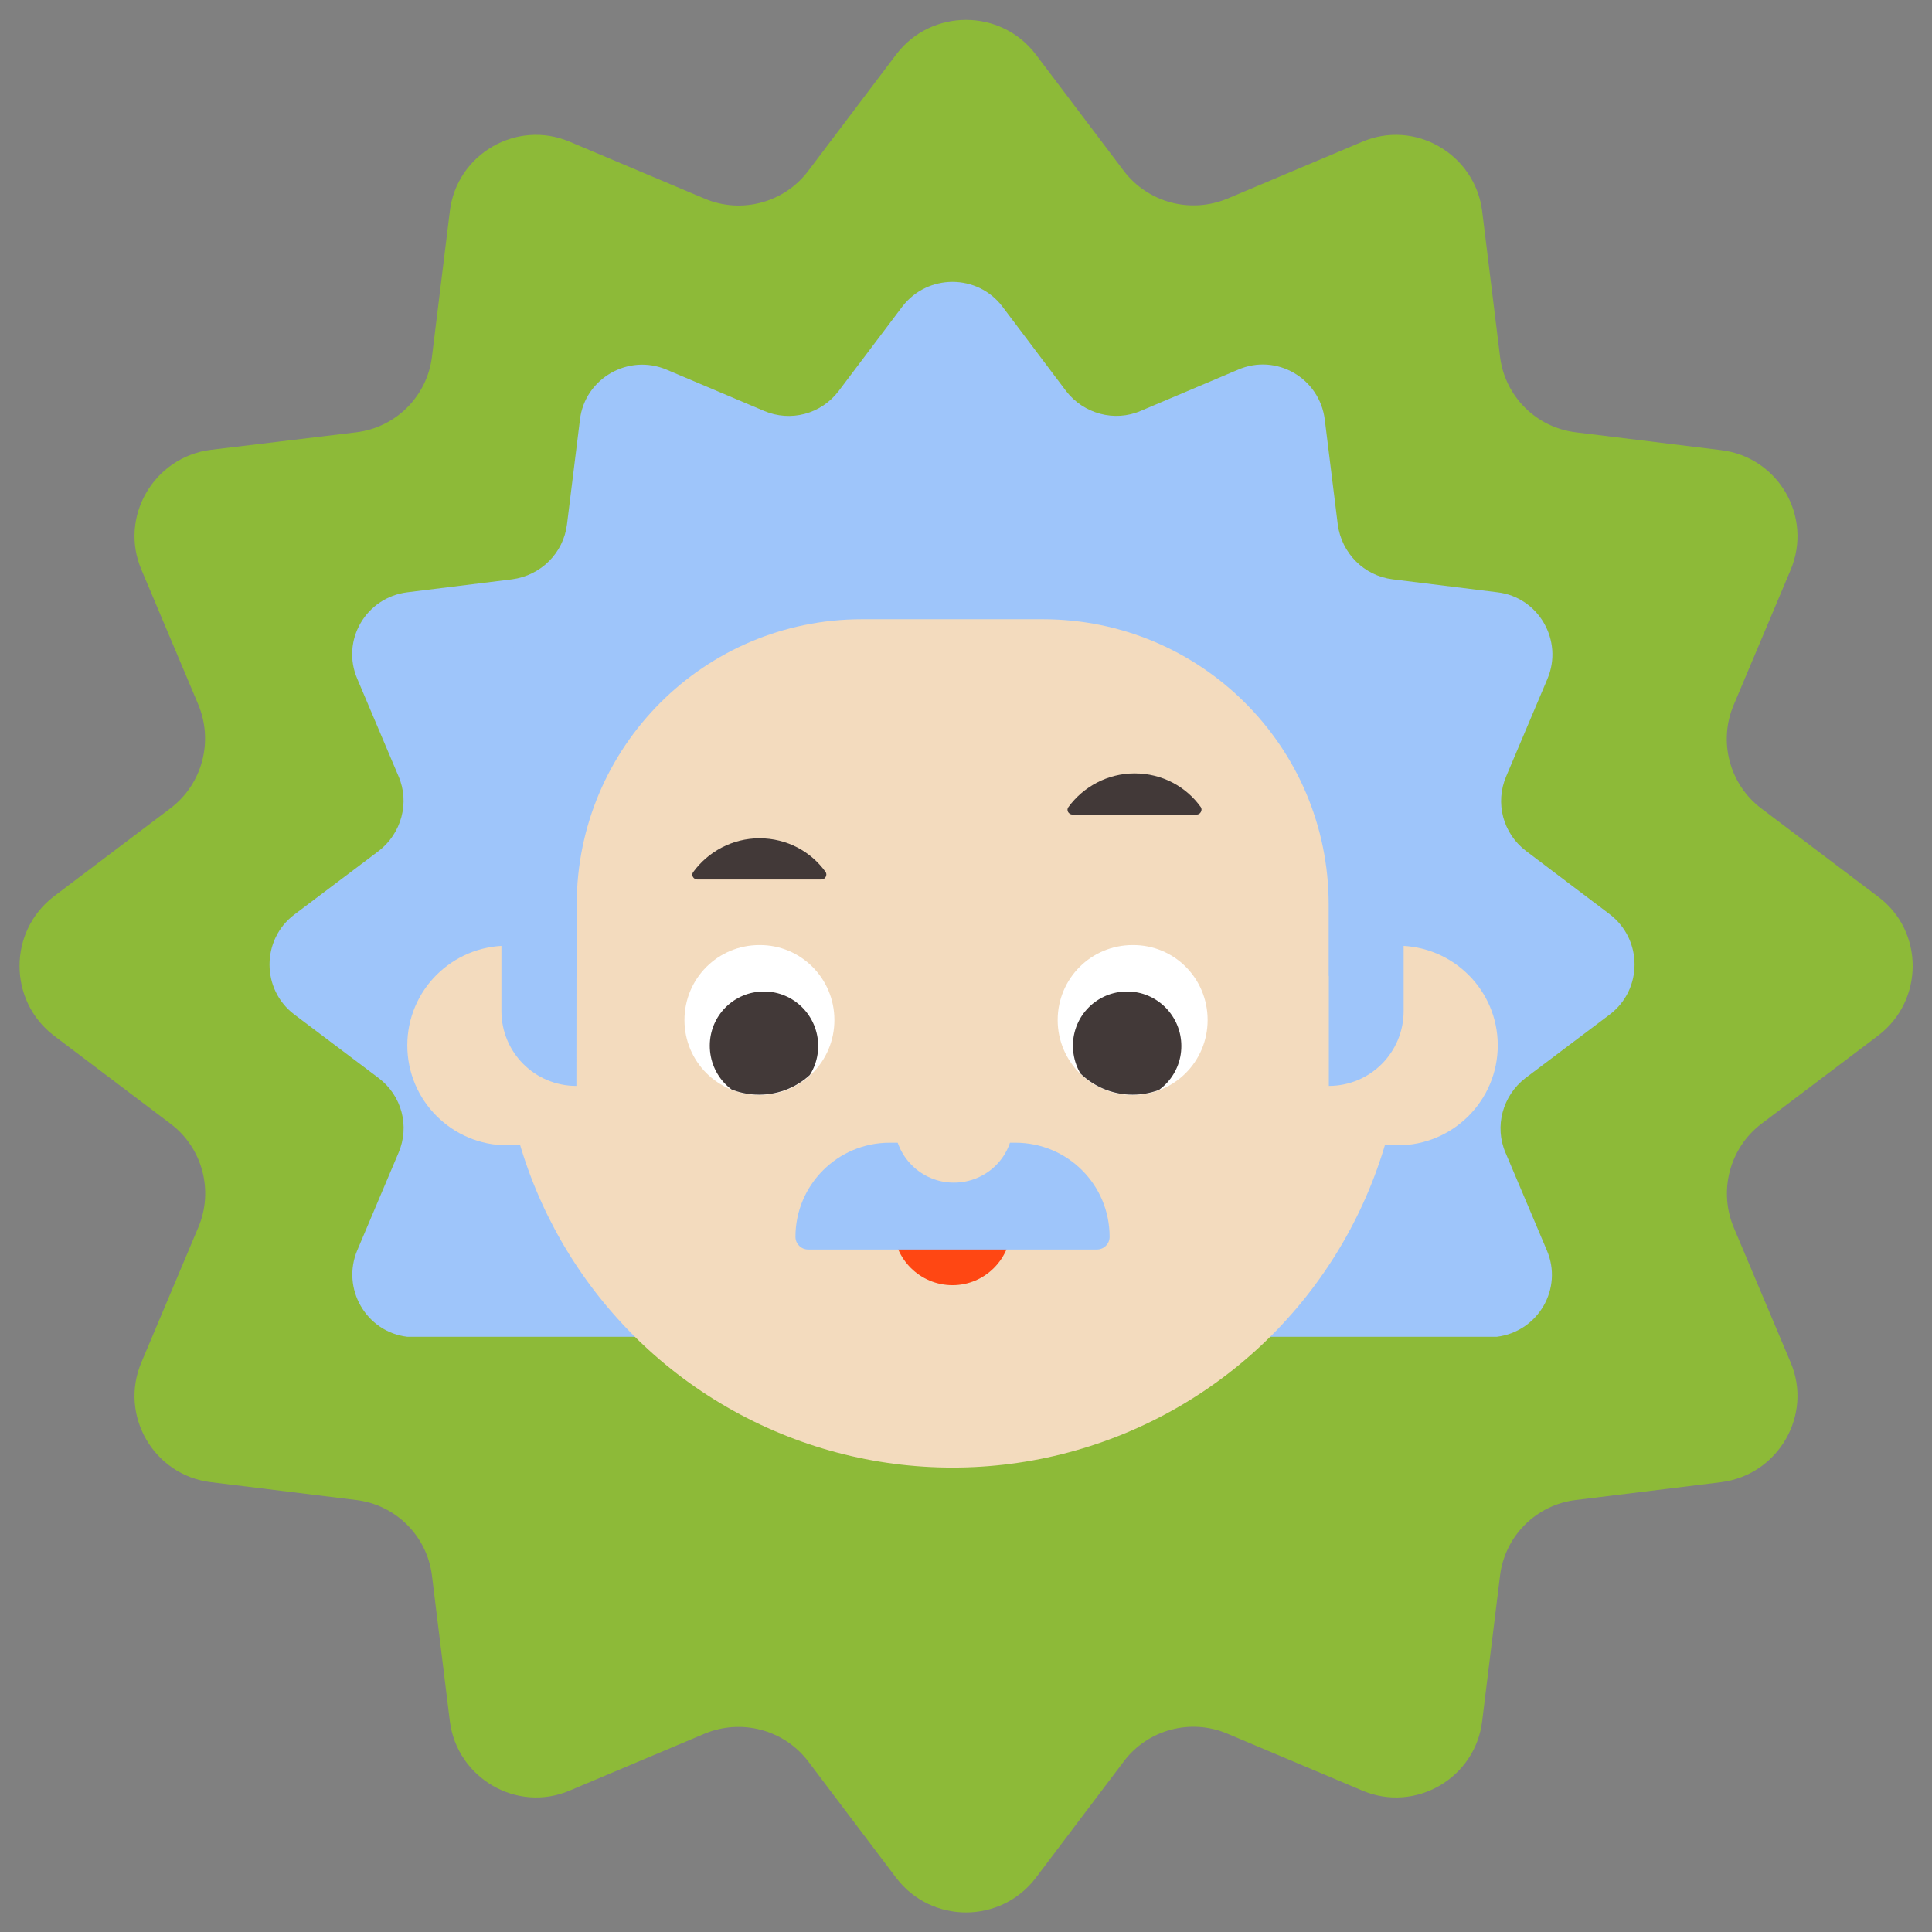 <?xml version="1.0" encoding="UTF-8"?> <!-- Generator: Adobe Illustrator 26.2.1, SVG Export Plug-In . SVG Version: 6.00 Build 0) --> <svg xmlns="http://www.w3.org/2000/svg" xmlns:xlink="http://www.w3.org/1999/xlink" id="Layer_1" x="0px" y="0px" viewBox="0 0 595.3 595.3" style="enable-background:new 0 0 595.3 595.3;" xml:space="preserve"><rect x="0" y="0" width="595.3" height="595.3" fill="#808080" stroke="none"/> <style type="text/css"> .st0{fill:#8DBA38;} .st1{fill:#9EC5FA;} .st2{fill:#F3DBBE;} .st3{fill:#FF4713;} .st4{fill:#FFFFFF;} .st5{clip-path:url(#SVGID_00000002374565887271385850000012522650162009779622_);} .st6{fill:#423938;} .st7{clip-path:url(#SVGID_00000042726526258657925870000014826295387183002266_);} </style> <g> <g> <path class="st0" d="M578.7,276.3l-36-27.2c-9.8-7.4-13.3-20.6-8.5-31.9l17.5-41.5c7-16.5-3.8-34.9-21.4-37l-44.8-5.5 c-12.2-1.5-21.8-11.1-23.3-23.3l-5.5-44.8c-2.2-17.6-20.7-28.4-37-21.4l-41.5,17.5c-11.3,4.7-24.4,1.3-31.9-8.5l-27.2-36 c-10.8-14.1-32.1-14.1-42.9,0l-27.2,36c-7.4,9.8-20.6,13.3-31.9,8.5l-41.5-17.5c-16.4-7-34.9,3.8-37,21.4l-5.5,44.8 c-1.5,12.2-11.1,21.8-23.3,23.3L65,138.6c-17.6,2.2-28.4,20.7-21.4,37l17.5,41.5c4.7,11.3,1.3,24.4-8.5,31.9l-36,27.2 c-14.1,10.8-14.1,32.1,0,42.9l36,27.2c9.8,7.4,13.3,20.6,8.5,31.9l-17.5,41.5c-7,16.4,3.8,34.9,21.4,37l44.8,5.5 c12.2,1.5,21.8,11.1,23.3,23.3l5.5,44.8c2.2,17.6,20.7,28.4,37,21.4l41.5-17.5c11.3-4.7,24.4-1.3,31.9,8.5l27.2,36 c10.8,14.1,32.1,14.1,42.9,0l27.2-36c7.4-9.8,20.6-13.3,31.9-8.5l41.5,17.5c16.4,7,34.9-3.8,37-21.4l5.5-44.8 c1.5-12.2,11.1-21.8,23.3-23.3l44.8-5.5c17.6-2.2,28.4-20.7,21.4-37l-17.5-41.5c-4.7-11.3-1.3-24.4,8.5-31.9l36-27.2 C592.9,308.3,592.9,286.9,578.7,276.3"></path> </g> <g> <g> <path class="st1" d="M90.7,312.6l26,19.6c7.1,5.4,9.6,14.8,6.1,23l-12.7,30c-5,11.8,2.7,25.2,15.4,26.7h335.7 c12.8-1.6,20.5-14.9,15.4-26.7l-12.7-30c-3.5-8.1-0.9-17.6,6.1-23l26-19.6c10.2-7.7,10.2-23.1,0-30.9l-25.8-19.5 c-7.1-5.4-9.6-14.8-6.1-23l12.7-30c5-11.8-2.7-25.2-15.4-26.7l-32.3-4c-8.8-1.1-15.7-8-16.9-16.9l-4-32.3 c-1.6-12.8-14.9-20.5-26.7-15.4l-30,12.7c-8.1,3.5-17.6,0.9-23-6.1l-19.6-26c-7.7-10.2-23.1-10.2-30.9,0l-19.6,26 c-5.4,7.1-14.8,9.6-23,6.1l-30-12.7c-11.8-5-25.2,2.7-26.7,15.4l-4,32.3c-1.1,8.8-8,15.7-16.9,16.9l-32.3,4 c-12.8,1.6-20.5,14.9-15.4,26.7l12.7,30c3.5,8.1,0.9,17.6-6.1,23l-26,19.6C80.5,289.5,80.5,304.9,90.7,312.6z"></path> <ellipse class="st2" cx="293.5" cy="313.2" rx="139" ry="139"></ellipse> <path class="st2" d="M125.5,322.1L125.5,322.1c0,17,13.8,30.8,30.8,30.8h30.8v-61.5h-30.8C139.3,291.4,125.5,305.1,125.5,322.1z"></path> <path class="st2" d="M430.7,291.4h-30.8v61.5h30.8c17,0,30.8-13.8,30.8-30.8l0,0C461.5,305.1,447.7,291.4,430.7,291.4z"></path> <path class="st1" d="M177.7,229.1h-23.2v82.4c0,12.8,10.3,23.1,23.1,23.1l0,0L177.7,229.1L177.7,229.1z"></path> <path class="st1" d="M409.4,229.1h23.1v82.4c0,12.8-10.3,23.1-23.1,23.1l0,0V229.1z"></path> <path class="st3" d="M293.5,396L293.5,396c-10,0-18.2-8.1-18.2-18.2v-16.3h36.3v16.3C311.6,387.8,303.5,396,293.5,396z"></path> <path class="st1" d="M312.9,352.1h-38.8c-16,0-29,13-29,29l0,0c0,2.2,1.8,3.9,3.9,3.9h89c2.2,0,3.9-1.8,3.9-3.9l0,0 C341.9,365,328.9,352.1,312.9,352.1z"></path> <path class="st1" d="M415.5,170.2H196.3c-21.7,0-39.5,17.6-39.5,39.5v91h258.7V170.2L415.5,170.2z"></path> <path class="st2" d="M321.3,190.8h-55.7c-48.6,0-87.9,39.4-87.9,87.9v56h231.7v-56C409.4,230.1,370,190.8,321.3,190.8z"></path> <g> <path class="st4" d="M372.1,314.3c0,12.8-10.3,23.1-23.1,23.1c-12.8,0-23.1-10.3-23.1-23.1c0-12.8,10.3-23.1,23.1-23.1 C361.8,291.1,372.1,301.4,372.1,314.3"></path> </g> <g> <g> <g> <g> <defs> <circle id="SVGID_1_" cx="349" cy="314.2" r="23.1"></circle> </defs> <clipPath id="SVGID_00000065755935998720357200000000134260696888919188_"> <use xlink:href="#SVGID_1_" style="overflow:visible;"></use> </clipPath> <g style="clip-path:url(#SVGID_00000065755935998720357200000000134260696888919188_);"> <path class="st6" d="M364,322.3c0,9.3-7.5,16.7-16.7,16.7c-9.3,0-16.7-7.5-16.7-16.8s7.5-16.7,16.7-16.7S364,313,364,322.3"></path> </g> </g> </g> </g> </g> <g> <path class="st4" d="M257.1,314.3c0,12.8-10.3,23.1-23.1,23.1s-23.1-10.3-23.1-23.1c0-12.8,10.3-23.1,23.1-23.1 C246.7,291.1,257.1,301.4,257.1,314.3"></path> </g> <g> <g> <g> <g> <defs> <path id="SVGID_00000127724351264119263540000007532192587007588751_" d="M233.9,291.1c12.8,0,23.1,10.3,23.1,23.1 c0,12.8-10.3,23.1-23.1,23.1s-23.1-10.3-23.1-23.1C210.7,301.4,221.2,291.1,233.9,291.1z"></path> </defs> <clipPath id="SVGID_00000065763290315167715000000006332528215618556605_"> <use xlink:href="#SVGID_00000127724351264119263540000007532192587007588751_" style="overflow:visible;"></use> </clipPath> <g style="clip-path:url(#SVGID_00000065763290315167715000000006332528215618556605_);"> <path class="st6" d="M252.1,322.3c0,9.3-7.5,16.7-16.7,16.7c-9.3,0-16.7-7.5-16.7-16.8s7.5-16.7,16.7-16.7 S252.1,313,252.1,322.3"></path> </g> </g> </g> </g> </g> <path class="st2" d="M293.9,364.4L293.9,364.4c-10.1,0-18.3-8.2-18.3-18.3v-10.8h36.5v10.8C312.3,356.3,304,364.4,293.9,364.4z"></path> <path class="st6" d="M253.1,271c1.2,0,1.9-1.4,1.3-2.3c-4.5-6.3-11.9-10.4-20.4-10.4c-8.3,0-15.8,4.1-20.4,10.4 c-0.7,0.9,0,2.3,1.3,2.3H253.1z"></path> <path class="st6" d="M368.7,251c1.2,0,1.9-1.4,1.3-2.3c-4.5-6.3-11.9-10.4-20.4-10.4c-8.3,0-15.8,4.1-20.4,10.4 c-0.7,0.9,0,2.3,1.3,2.3H368.7z"></path> </g> </g> </g> </svg> 